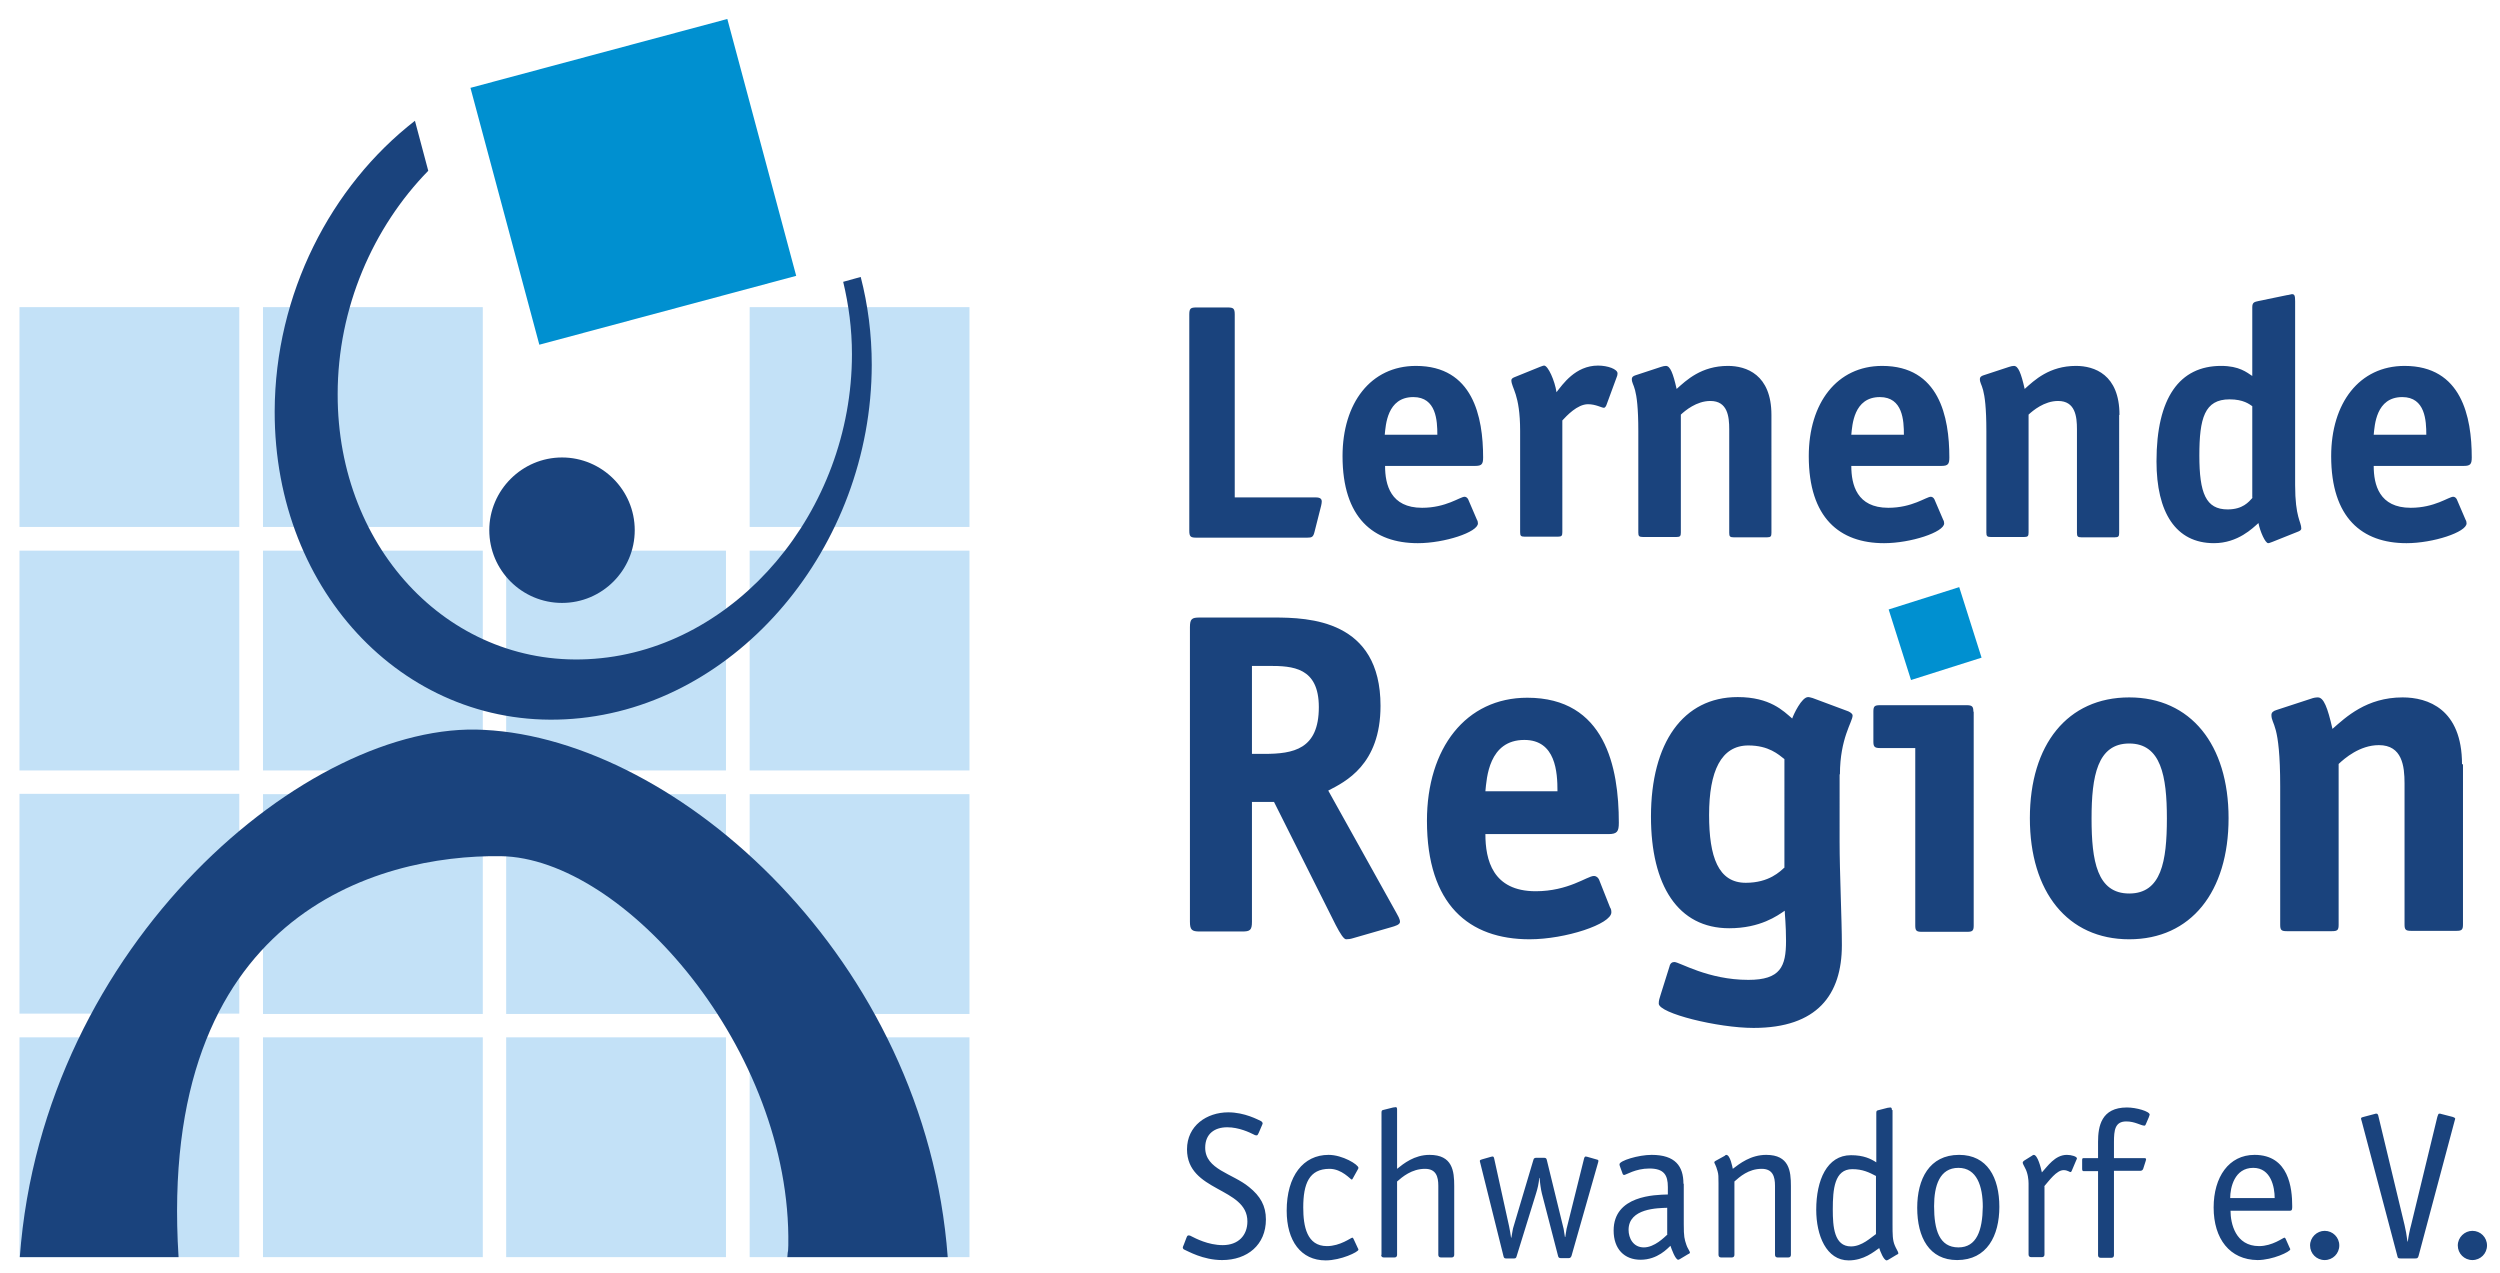 <?xml version="1.0" encoding="utf-8"?>
<!-- Generator: Adobe Illustrator 25.0.1, SVG Export Plug-In . SVG Version: 6.00 Build 0)  -->
<svg version="1.1" id="Ebene_1" xmlns="http://www.w3.org/2000/svg" xmlns:xlink="http://www.w3.org/1999/xlink" x="0px" y="0px"
	 viewBox="0 0 770 392" style="enable-background:new 0 0 770 392;" xml:space="preserve">
<style type="text/css">
	.st0{fill:#C3E1F7;}
	.st1{clip-path:url(#SVGID_2_);fill:#1A437D;}
	.st2{fill:#0090D0;}
	.st3{clip-path:url(#SVGID_4_);fill:#1A437D;}
</style>
<rect x="230.9" y="319.5" class="st0" width="67.7" height="67.7"/>
<rect x="230.9" y="244.6" class="st0" width="67.7" height="67.7"/>
<rect x="230.9" y="169.6" class="st0" width="67.7" height="67.7"/>
<rect x="230.9" y="94.6" class="st0" width="67.7" height="67.7"/>
<rect x="155.9" y="169.6" class="st0" width="67.7" height="67.7"/>
<rect x="155.9" y="244.6" class="st0" width="67.7" height="67.7"/>
<rect x="155.9" y="319.5" class="st0" width="67.7" height="67.7"/>
<rect x="81" y="319.5" class="st0" width="67.7" height="67.7"/>
<rect x="81" y="244.6" class="st0" width="67.7" height="67.7"/>
<rect x="81" y="169.6" class="st0" width="67.7" height="67.7"/>
<rect x="81" y="94.6" class="st0" width="67.7" height="67.7"/>
<rect x="6" y="244.5" class="st0" width="67.7" height="67.7"/>
<rect x="6" y="319.5" class="st0" width="67.7" height="67.7"/>
<rect x="6" y="94.6" class="st0" width="67.7" height="67.7"/>
<g>
	<defs>
		<rect id="SVGID_1_" x="6" y="5.9" width="760" height="382.2"/>
	</defs>
	<clipPath id="SVGID_2_">
		<use xlink:href="#SVGID_1_"  style="overflow:visible;"/>
	</clipPath>
	<path class="st1" d="M6.1,387.2c7.1-96.7,89.2-165.5,143-162.4c59.7,3,136,70.7,142.8,162.4h-49.4c0.2-3,0.2-0.5,0.3-3.6
		c1-60.2-50.6-119.4-88.6-119.9c-37.9-0.5-105.9,18-99.2,123.5H6.1z"/>
	<path class="st1" d="M173.1,140.9c12.3,0,22.4,10,22.4,22.4c0,12.3-10,22.4-22.4,22.4c-12.3,0-22.4-10-22.4-22.4
		C150.7,151,160.8,140.9,173.1,140.9"/>
</g>
<rect x="154.1" y="15.1" transform="matrix(0.966 -0.259 0.259 0.966 -7.871 52.381)" class="st2" width="81.9" height="81.9"/>
<g>
	<defs>
		<rect id="SVGID_3_" x="6" y="5.9" width="760" height="382.2"/>
	</defs>
	<clipPath id="SVGID_4_">
		<use xlink:href="#SVGID_3_"  style="overflow:visible;"/>
	</clipPath>
	<path class="st3" d="M176.4,221.4c50.7-3.9,92-52.9,92.1-109c0-9.5-1.2-18.6-3.4-27.1l-5.4,1.5c1.7,7.1,2.7,14.5,2.7,22.3
		c0,48.3-35.6,90.5-79.3,93.8c-43.6,3.4-79.2-33.2-79.1-81.5c0-26.6,10.9-51.4,27.9-68.8l-4.1-15.4c-25.9,20.1-43.1,53.3-43.2,89.5
		C84.5,182.9,125.8,225.4,176.4,221.4"/>
	<path class="st3" d="M406.9,155.8c0.1-0.4,0.2-1,0.2-1.3c0-0.8-0.4-1.3-1.9-1.3h-24.9V96.9c0-1.9-0.4-2.2-2.2-2.2h-9.6
		c-1.8,0-2.2,0.3-2.2,2.2v66.5c0,1.9,0.4,2.2,2.2,2.2h34.1c1.5,0,1.9-0.2,2.3-1.9L406.9,155.8z M452.2,153.8
		c-0.2-0.4-0.6-0.8-1.1-0.8c-1.4,0-5.7,3.4-13.1,3.4c-9.7,0-11.4-7.1-11.4-12.9h27.8c2,0,2.4-0.6,2.4-2.6c0-12.5-3.1-28.2-20.7-28.2
		c-13.9,0-22.6,11.4-22.6,27.8c0,19,9.5,26.8,23.2,26.8c8.2,0,18.5-3.4,18.5-6.1c0-0.4-0.1-0.8-0.3-1.1L452.2,153.8z M426.5,133.9
		c0.3-2.9,0.7-11.6,8.8-11.6c7.1,0,7.4,7.3,7.4,11.6H426.5z M481.2,129.5c1.3-1.4,4.6-5,7.9-5c2.4,0,4.2,1.1,4.9,1.1
		c0.4,0,0.7-0.6,0.8-0.9l3.2-8.7c0.1-0.2,0.2-0.6,0.2-1c0-1.3-3-2.4-6-2.4c-7,0-10.9,5.8-12.8,8.2c-0.5-3.5-2.6-8.2-3.8-8.2
		c-0.4,0-0.9,0.3-1.3,0.4l-7.9,3.2c-0.5,0.2-0.9,0.5-0.9,0.9c0,2.4,2.7,4.2,2.7,15.6v31.2c0,1.1,0.2,1.4,1.4,1.4h10.2
		c1.2,0,1.4-0.3,1.4-1.4V129.5z M545.6,127.8c0-12.5-7.8-15.1-13.4-15.1c-8.2,0-12.8,4.4-15.8,7.1c-1.1-4.9-2-7.1-3.3-7.1
		c-0.4,0-0.9,0.1-1.5,0.3l-7.9,2.6c-0.7,0.2-1.1,0.6-1.1,1.1c0,2.4,2,1.5,2,16.1v31.2c0,1.1,0.2,1.4,1.5,1.4h10.2
		c1.2,0,1.4-0.3,1.4-1.4v-36.3c1.3-1.2,4.8-4.2,9.1-4.2c5.3,0,5.8,4.8,5.8,8.7v31.9c0,1.1,0.2,1.4,1.4,1.4h10.2
		c1.2,0,1.4-0.3,1.4-1.4V127.8z M595.8,153.8c-0.2-0.4-0.6-0.8-1.1-0.8c-1.4,0-5.7,3.4-13.1,3.4c-9.7,0-11.4-7.1-11.4-12.9H598
		c2,0,2.4-0.6,2.4-2.6c0-12.5-3.1-28.2-20.7-28.2c-13.9,0-22.6,11.4-22.6,27.8c0,19,9.5,26.8,23.2,26.8c8.2,0,18.5-3.4,18.5-6.1
		c0-0.4-0.1-0.8-0.3-1.1L595.8,153.8z M570.2,133.9c0.3-2.9,0.7-11.6,8.8-11.6c7.1,0,7.4,7.3,7.4,11.6H570.2z M652.8,127.8
		c0-12.5-7.8-15.1-13.4-15.1c-8.2,0-12.8,4.4-15.8,7.1c-1.1-4.9-2-7.1-3.3-7.1c-0.4,0-0.9,0.1-1.5,0.3l-7.9,2.6
		c-0.7,0.2-1.1,0.6-1.1,1.1c0,2.4,2,1.5,2,16.1v31.2c0,1.1,0.2,1.4,1.4,1.4h10.2c1.2,0,1.4-0.3,1.4-1.4v-36.3
		c1.3-1.2,4.8-4.2,9.1-4.2c5.3,0,5.8,4.8,5.8,8.7v31.9c0,1.1,0.2,1.4,1.4,1.4h10.2c1.2,0,1.4-0.3,1.4-1.4V127.8z M693.8,153.3
		c-1.2,1.3-3,3.6-7.7,3.6c-6.7,0-8.7-5-8.7-16.6c0-11.5,1.6-17.3,9.3-17.3c4.3,0,6.1,1.5,7,2.1V153.3z M707.9,163.7
		c0.5-0.2,0.9-0.5,0.9-0.9c0-2.1-1.9-3.4-1.9-13.4V92.8c0-1.8-0.2-2.2-1-2.2c-0.2,0-1.1,0.3-1.5,0.3l-8.7,1.8c-1.2,0.3-2,0.3-2,1.9
		v21.2c-1.7-1.1-4-3.1-9.6-3.1c-12.8,0-19.9,9.8-19.9,29.4c0,15.7,5.9,25.2,17.7,25.2c7.4,0,12-4.7,13.7-6.2c0.5,2.6,2.1,6.2,3,6.2
		c0.4,0,0.9-0.3,1.3-0.4L707.9,163.7z M756.7,153.8c-0.2-0.4-0.6-0.8-1.1-0.8c-1.4,0-5.7,3.4-13.1,3.4c-9.7,0-11.4-7.1-11.4-12.9
		h27.8c2,0,2.4-0.6,2.4-2.6c0-12.5-3.1-28.2-20.7-28.2c-13.9,0-22.6,11.4-22.6,27.8c0,19,9.5,26.8,23.2,26.8
		c8.2,0,18.5-3.4,18.5-6.1c0-0.4-0.1-0.8-0.3-1.1L756.7,153.8z M731.1,133.9c0.3-2.9,0.7-11.6,8.8-11.6c7.1,0,7.4,7.3,7.4,11.6
		H731.1z"/>
	<path class="st3" d="M758.3,235.4c0-17.1-10.6-20.6-18.3-20.6c-11.1,0-17.5,6.1-21.6,9.7c-1.5-6.6-2.7-9.7-4.5-9.7
		c-0.6,0-1.3,0.1-2.1,0.4l-10.7,3.5c-1,0.3-1.5,0.8-1.5,1.5c0,3.2,2.7,2.1,2.7,22v42.6c0,1.6,0.3,2,2,2h14c1.7,0,2-0.4,2-2v-49.5
		c1.8-1.7,6.5-5.8,12.4-5.8c7.2,0,7.9,6.5,7.9,11.8v43.4c0,1.6,0.3,2,2,2h14c1.7,0,2-0.4,2-2V235.4z M686.4,252
		c0-22.7-11.7-37.2-30.6-37.2c-19,0-30.6,14.5-30.6,37.2c0,22.7,11.6,37.3,30.6,37.3C674.8,289.3,686.4,274.7,686.4,252
		 M655.8,275.2c-9.9,0-11.6-10-11.6-23.1c0-13.1,1.8-23.1,11.6-23.1s11.6,10,11.6,23.1C667.4,265.3,665.7,275.2,655.8,275.2
		 M607.8,219.2c0-1.5-0.3-2-2-2h-26.8c-1.7,0-2,0.4-2,2v9.2c0,1.5,0.3,2,2,2h10.9v54.6c0,1.6,0.3,2,2,2h14c1.7,0,2-0.4,2-2V219.2z
		 M549.7,267.1c-1.4,1.3-4.8,4.8-12,4.8c-8.5,0-11.3-8-11.3-20.9c0-13.5,3.7-21.4,12.1-21.4c6.3,0,9.3,2.8,11.1,4.2V267.1z
		 M566.7,238.5c0-11.1,3.9-16.2,3.9-18.1c0-0.6-0.7-1-1.3-1.3l-11-4.1c-0.4-0.1-1-0.3-1.4-0.3c-2,0-4.5,5.4-4.9,6.6
		c-2.7-2.3-6.8-6.6-16.8-6.6c-16.8,0-26.7,14.1-26.7,36.8c0,21.2,8.3,34.4,24.1,34.4c9.6,0,14.9-3.9,17.1-5.4c0,1,0.4,4.4,0.4,9.3
		c0,7.9-1.7,12-11.6,12c-12.5,0-21.2-5.5-22.8-5.5c-0.7,0-1.3,0.4-1.5,1.4l-2.7,8.6c-0.4,1.3-0.6,1.8-0.6,2.8c0,3,18.2,7.5,29.2,7.5
		c19.6,0,27.2-10.2,27.2-25.5c0-7.9-0.7-22.4-0.7-31.8V238.5z M457.5,243.7c0.4-4,1-15.8,12-15.8c9.7,0,10.2,10,10.2,15.8H457.5z
		 M492.5,270.9c-0.3-0.6-0.8-1.1-1.6-1.1c-2,0-7.8,4.7-17.9,4.7c-13.3,0-15.5-9.7-15.5-17.6h37.9c2.7,0,3.2-0.8,3.2-3.5
		c0-17.1-4.2-38.5-28.2-38.5c-18.9,0-30.9,15.5-30.9,37.9c0,25.9,13,36.5,31.6,36.5c11.1,0,25.2-4.7,25.2-8.3c0-0.6-0.1-1.1-0.4-1.5
		L492.5,270.9z M385.6,247h6.8l19,37.9c1.4,2.7,2.5,4.4,3.2,4.4c0.6,0,1.4-0.1,2-0.3l11.8-3.4c1.4-0.4,2.8-0.8,2.8-1.7
		c0-0.8-0.7-2-1.1-2.7l-21-37.7c5.2-2.7,16.1-7.9,16.1-26.1c0-26.5-22-27.2-32.9-27.2h-22.8c-2.4,0-3,0.4-3,3v90.7c0,2.5,0.6,3,3,3
		h13.1c2.4,0,3-0.4,3-3V247z M385.6,232.2v-27.1h5.2c7.3,0,15.4,0.4,15.4,12.7c0,13-7.8,14.4-16.9,14.4H385.6z"/>
	<path class="st3" d="M388.6,346.8c0.1-0.3,0.3-0.6,0.3-0.8c0-0.2-0.2-0.5-0.5-0.7c-0.9-0.4-5-2.7-10.1-2.7
		c-6.6,0-12.7,4.1-12.7,11.4c0,13.2,18.6,11.6,18.6,22.2c0,4.3-2.8,7.3-7.6,7.3c-4.5,0-8.4-2.1-9.6-2.7c-0.3-0.2-0.6-0.3-0.9-0.3
		c-0.4,0-0.5,0.3-0.7,0.8l-0.8,2.1c-0.1,0.3-0.3,0.6-0.3,0.8c0,0.3,0.2,0.6,0.5,0.7c1,0.4,5.7,3.2,11.6,3.2
		c7.8,0,13.5-4.7,13.5-12.5c0-4.2-1.7-7.2-5.2-10c-5.1-4.2-13.5-5.4-13.5-12.1c0-4.3,2.9-6.3,6.8-6.3c3.6,0,6.9,1.6,8.1,2.2
		c0.3,0.2,0.6,0.3,0.9,0.3c0.4,0,0.4-0.3,0.7-0.8L388.6,346.8z M416.9,381.6c-0.1-0.2-0.2-0.4-0.4-0.4c-0.4,0-3.7,2.6-7.8,2.6
		c-6.2,0-7.3-6.1-7.3-11.9c0-7.3,1.8-11.9,8.1-11.9c3.8,0,6.5,3.3,6.8,3.3c0.2,0,0.3-0.2,0.4-0.4l1.5-2.7c0.1-0.2,0.2-0.3,0.2-0.5
		c0-1-4.9-4-9.2-4c-7.8,0-12.9,6.5-12.9,17.2c0,9.3,4.4,15.3,12,15.3c4.7,0,10.1-2.6,10.1-3.3c0-0.2-0.1-0.3-0.2-0.5L416.9,381.6z
		 M425.4,386.5c0,0.5,0.3,0.8,0.8,0.8h3.3c0.5,0,0.8-0.3,0.8-0.8v-22.6c1.6-1.4,4.5-3.9,8.6-3.9c3.4,0,4.1,2.4,4.1,5.2v21.3
		c0,0.5,0.3,0.8,0.8,0.8h3.3c0.5,0,0.8-0.3,0.8-0.8v-21.2c0-4.6-0.5-9.6-7.6-9.6c-4.7,0-8,2.7-10,4.3v-18.2c0-0.3,0-0.8-0.4-0.8
		c-0.4,0.1-0.3,0-0.8,0.1l-3.2,0.8c-0.3,0.1-0.4,0.3-0.4,0.8V386.5z M492.2,358.1c0.1-0.3,0.1-0.4,0.1-0.6c0-0.3-0.3-0.3-0.6-0.4
		l-2.8-0.8c-0.2,0-0.3-0.1-0.5-0.1c-0.2,0-0.4,0.2-0.5,0.6l-5.4,21.7c-0.1,0.6-0.3,1.7-0.4,2.5H482c-0.1-0.8-0.3-1.7-0.4-2.5
		l-5.2-21.3c-0.1-0.3-0.2-0.6-0.8-0.6h-2.4c-0.4,0-0.8,0.1-0.9,0.6l-6.1,20.5c-0.3,0.8-0.4,2-0.7,3.5h-0.1c-0.1-1-0.4-2.4-0.6-3.5
		l-4.6-20.9c-0.1-0.4-0.2-0.6-0.5-0.6c-0.3,0-0.3,0.1-0.5,0.1l-2.8,0.8c-0.3,0.1-0.6,0.2-0.6,0.4c0,0.2,0,0.4,0.1,0.6l7.2,28.9
		c0.1,0.3,0.2,0.6,0.7,0.6h2.6c0.5,0,0.6-0.3,0.7-0.6l6-19.4c0.5-1.6,0.8-2.9,1-4.8h0.1c0.1,1.5,0.4,3.6,0.7,4.8l5,19.3
		c0.1,0.3,0.2,0.6,0.8,0.6h2.5c0.6,0,0.6-0.4,0.8-0.6L492.2,358.1z M518.5,364.6c0-5.4-2.5-8.9-9.8-8.9c-4.1,0-9.9,1.8-9.9,2.9
		c0,0.3,0.1,0.5,0.2,0.8l0.8,2.2c0.1,0.2,0.3,0.3,0.4,0.3c0.6,0,3.5-2,7.8-2c4.5,0,5.7,2,5.7,5.7v2.3c-4,0.1-16.7,0.3-16.7,11.1
		c0,5.7,3.3,9,8.3,9c5.3,0,8.4-3.6,9.2-4.3c0.3,0.9,1.5,4.3,2.4,4.3c0.1,0,0.3-0.1,0.5-0.2l2.5-1.5c0.3-0.1,0.6-0.3,0.6-0.5
		c0-0.4-0.9-1.6-1.1-2.4c-0.6-1.8-0.8-2.4-0.8-6.4V364.6z M513.6,380.2c-1,0.9-4,4-7.3,4c-3.3,0-4.7-2.9-4.7-5.4
		c0-6.7,9.1-6.7,11.9-6.8V380.2z M551.6,365.3c0-4.6-0.5-9.6-7.6-9.6c-4.8,0-8.2,2.7-10.3,4.3c-0.1-0.5-0.8-4.3-2-4.3
		c-0.2,0-0.4,0.2-0.5,0.3l-2.9,1.6c-0.3,0.2-0.3,0.3-0.3,0.4c0,0.3,0.5,0.8,1,2.7c0.3,1,0.3,1.7,0.3,3.8v22c0,0.5,0.3,0.8,0.8,0.8
		h3.3c0.5,0,0.8-0.3,0.8-0.8v-22.6c1.6-1.4,4.3-3.9,8.4-3.9c3.4,0,4.1,2.4,4.1,5.2v21.3c0,0.5,0.3,0.8,0.8,0.8h3.3
		c0.5,0,0.8-0.3,0.8-0.8V365.3z M577.8,380.1c-1.5,1-4.3,3.8-7.7,3.8c-5.2,0-5.6-6.1-5.6-11.4c0-6.2,0.5-12.4,6-12.4
		c3.2,0,5.2,1,7.3,2.1V380.1z M582.7,341.9c0-0.3,0-0.8-0.5-0.8c-0.4,0.1-0.3,0-0.8,0.1l-3.1,0.8c-0.3,0.1-0.4,0.3-0.4,0.8v15.2
		c-1.7-1.1-3.9-2.2-7.8-2.2c-7.4,0-10.7,7.7-10.7,16.8c0,7.9,3.1,15.6,10,15.6c4.7,0,7.8-2.7,9.4-3.8c0.3,1,1.4,3.8,2.3,3.8
		c0.1,0,0.3-0.1,0.5-0.2l2.5-1.5c0.3-0.1,0.6-0.3,0.6-0.5c0-0.4-0.8-1.6-1.1-2.4c-0.7-1.6-0.7-3.5-0.7-6.4V341.9z M615.8,371.7
		c0-9-3.7-16-12.4-16c-9.2,0-12.9,7.5-12.9,16.3c0,9.1,3.7,16.1,12.3,16.1C612,388.1,615.8,380.6,615.8,371.7 M603.2,384.2
		c-5.9,0-7.5-5.4-7.5-12.7c0-6.3,1.7-11.8,7.5-11.8c5.7,0,7.5,5.7,7.5,12C610.6,379,608.8,384.2,603.2,384.2 M629.6,365.4
		c1.5-1.7,3.8-5,6-5c1.2,0,1.8,0.6,2.1,0.6c0.3,0,0.3-0.3,0.4-0.4l1.4-3.3c0.1-0.2,0.2-0.4,0.2-0.5c0-0.6-1.7-1.1-3.1-1.1
		c-3.7,0-6,3.6-7.7,5.4c-0.3-1.4-1.3-5.4-2.5-5.4c-0.1,0-0.4,0.1-0.6,0.3l-2.4,1.5c-0.1,0.1-0.4,0.3-0.4,0.6c0,0.2,0.2,0.7,0.7,1.6
		c0.9,1.6,1.1,3.7,1.1,4.8v21.9c0,0.5,0.3,0.8,0.8,0.8h3.3c0.5,0,0.8-0.3,0.8-0.8V365.4z M651.1,360.6h8.2c0.4,0,0.7-0.3,0.8-0.6
		l0.8-2.5c0-0.2,0.1-0.3,0.1-0.4c0-0.4-0.3-0.4-0.7-0.4h-9.2v-4.9c0-3.7,0.3-6.4,3.8-6.4c2.7,0,4.5,1.3,5.6,1.3
		c0.2,0,0.3-0.2,0.4-0.4l0.9-2.1c0.1-0.4,0.3-0.7,0.3-0.9c0-1-4.1-2.2-7-2.2c-7.9,0-8.9,5.8-8.9,10.6v5h-4.5c-0.4,0-0.4,0.3-0.4,0.8
		v2.4c0,0.3,0,0.8,0.4,0.8h4.5v25.9c0,0.5,0.3,0.8,0.8,0.8h3.3c0.5,0,0.8-0.3,0.8-0.8V360.6z M686.9,369c0-3.2,1.3-9.3,7.1-9.3
		c5.5,0,6.6,6,6.6,9.3H686.9z M704,381.6c-0.1-0.2-0.2-0.4-0.4-0.4c-0.4,0-3.7,2.6-7.8,2.6c-7.3,0-8.8-7-8.8-10.9h18.3
		c0.7,0,0.7-0.5,0.7-1.4c0-5.5-1-15.8-11.6-15.8c-7.9,0-12.6,6.8-12.6,16.2c0,9.7,5,16.1,13.5,16.2c4.7,0,10.1-2.6,10.1-3.3
		c0-0.2-0.1-0.3-0.2-0.5L704,381.6z M720.5,383.6c0-2.5-2-4.5-4.5-4.5c-2.4,0-4.5,2-4.5,4.5c0,2.5,2,4.5,4.5,4.5
		C718.5,388.1,720.5,386.1,720.5,383.6 M756,345.3c0.1-0.3,0.2-0.6,0.2-0.7c0-0.4-0.6-0.5-0.8-0.6l-3.5-0.9
		c-0.2-0.1-0.4-0.1-0.6-0.1c-0.3,0-0.4,0.4-0.6,1l-8.1,33.4c-0.3,1-0.8,3.4-1,5h-0.1c-0.2-1.7-0.6-3.9-0.9-5.1l-8-33.3
		c-0.1-0.6-0.3-1-0.6-1c-0.2,0-0.4,0-0.6,0.1L728,344c-0.2,0.1-0.8,0.1-0.8,0.5c0,0.2,0.1,0.5,0.2,0.8l11,41.6
		c0.1,0.6,0.3,0.7,1,0.7h4.5c0.6,0,0.8-0.1,1-0.7L756,345.3z M766,383.6c0-2.5-2-4.5-4.5-4.5c-2.4,0-4.5,2-4.5,4.5
		c0,2.5,2,4.5,4.5,4.5C764,388.1,766,386.1,766,383.6"/>
</g>
<rect x="584.8" y="183.7" transform="matrix(0.953 -0.302 0.302 0.953 -31.084 189.261)" class="st2" width="22.8" height="22.8"/>
<rect x="6" y="169.6" class="st0" width="67.7" height="67.7"/>
</svg>
